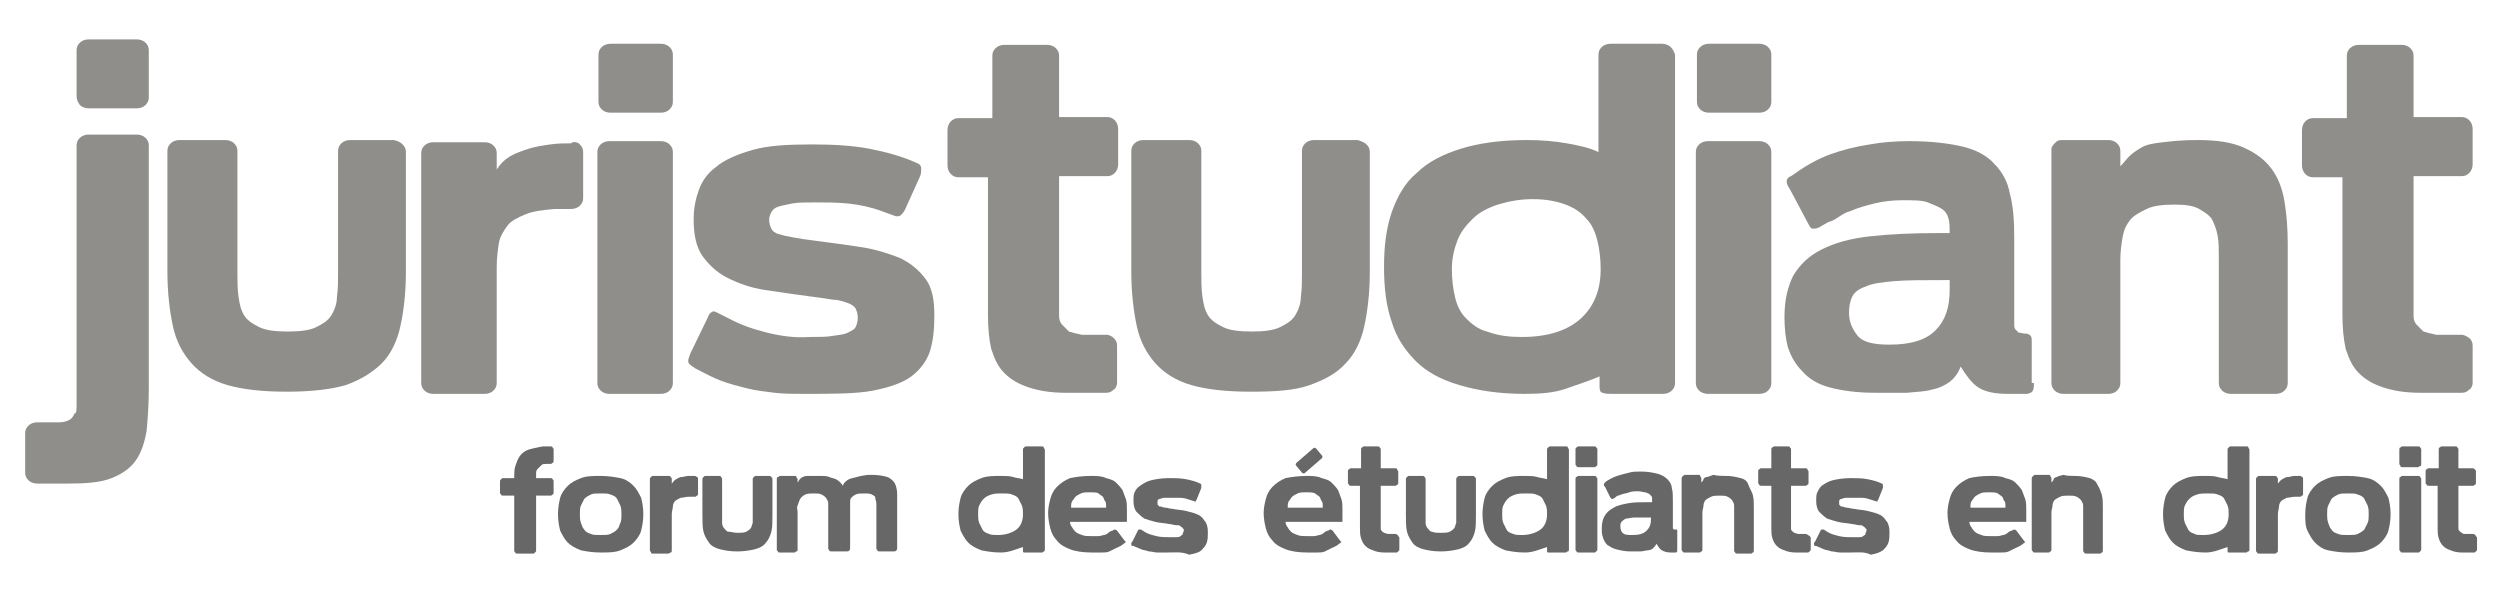 <?xml version="1.0" encoding="utf-8"?>
<!-- Generator: Adobe Illustrator 22.0.0, SVG Export Plug-In . SVG Version: 6.00 Build 0)  -->
<svg version="1.1" id="Calque_1" xmlns="http://www.w3.org/2000/svg" xmlns:xlink="http://www.w3.org/1999/xlink" x="0px" y="0px"
	 viewBox="0 0 228.5 54.8" style="enable-background:new 0 0 228.5 54.8;" xml:space="preserve">
<style type="text/css">
	.st0{enable-background:new    ;}
	.st1{fill:#8F8E8B;}
	.st2{fill:#676767;}
</style>
<g id="Calque_1_1_">
	<g class="st0">
		<path class="st1" d="M12.5,12.3c0.3,0,0.6,0.1,0.8,0.3c0.2,0.2,0.3,0.4,0.3,0.7v22.2c0,1.5-0.1,2.8-0.2,3.9c-0.2,1.1-0.5,2-1,2.7
			c-0.5,0.7-1.2,1.2-2.2,1.6c-1,0.4-2.3,0.5-4,0.5H3.4c-0.3,0-0.6-0.1-0.8-0.3c-0.2-0.2-0.3-0.4-0.3-0.7v-3.6c0-0.3,0.1-0.5,0.3-0.7
			c0.2-0.2,0.5-0.3,0.8-0.3h2c0.4,0,0.7-0.1,0.9-0.2c0.2-0.1,0.4-0.3,0.5-0.6C7,37.8,7,37.4,7,37s0-0.9,0-1.5V13.3
			c0-0.3,0.1-0.5,0.3-0.7c0.2-0.2,0.5-0.3,0.8-0.3H12.5z M12.5,3.6c0.3,0,0.6,0.1,0.8,0.3c0.2,0.2,0.3,0.4,0.3,0.7v4.3
			c0,0.3-0.1,0.5-0.3,0.7c-0.2,0.2-0.5,0.3-0.8,0.3H8.1c-0.3,0-0.6-0.1-0.8-0.3C7.1,9.3,7,9.1,7,8.8V4.6c0-0.3,0.1-0.5,0.3-0.7
			c0.2-0.2,0.5-0.3,0.8-0.3H12.5z"/>
		<path class="st1" d="M36.8,13.2c0.2,0.2,0.3,0.4,0.3,0.7v0.7v3.3v6.9c0,2-0.2,3.6-0.5,5s-0.9,2.6-1.7,3.4s-1.9,1.5-3.3,2
			c-1.4,0.4-3.2,0.6-5.4,0.6s-4-0.2-5.4-0.6s-2.5-1.1-3.3-2s-1.4-2-1.7-3.4c-0.3-1.4-0.5-3.1-0.5-5v-7v-2.4v-1.6
			c0-0.3,0.1-0.5,0.3-0.7c0.2-0.2,0.5-0.3,0.8-0.3h0.6h3.1h0.5c0.3,0,0.6,0.1,0.8,0.3c0.2,0.2,0.3,0.4,0.3,0.7v4c0,0,0,0,0,0.1v7
			c0,0.8,0,1.5,0.1,2.2c0.1,0.7,0.2,1.2,0.5,1.7c0.3,0.5,0.8,0.8,1.4,1.1s1.5,0.4,2.6,0.4c1.1,0,2-0.1,2.6-0.4
			c0.6-0.3,1.1-0.6,1.4-1.1c0.3-0.5,0.5-1.1,0.5-1.7c0.1-0.7,0.1-1.4,0.1-2.2v-7.1v-4c0-0.3,0.1-0.5,0.3-0.7
			c0.2-0.2,0.5-0.3,0.8-0.3h0.6h1.9h1.5C36.4,12.9,36.6,13,36.8,13.2z"/>
		<path class="st1" d="M52.9,13.1c0.2,0.2,0.4,0.4,0.4,0.8v0.2v3.8v0.2c0,0.3-0.1,0.5-0.3,0.7c-0.2,0.2-0.5,0.3-0.8,0.3h-1.5
			c-1.1,0.1-2,0.2-2.7,0.5c-0.7,0.3-1.3,0.6-1.6,1s-0.7,1-0.8,1.6c-0.1,0.6-0.2,1.4-0.2,2.2v6.4v4.2c0,0.3-0.1,0.5-0.3,0.7
			c-0.2,0.2-0.5,0.3-0.8,0.3h-4.7c-0.3,0-0.6-0.1-0.8-0.3c-0.2-0.2-0.3-0.4-0.3-0.7v-4.2v-0.1V16.8v0v-2.8c0-0.3,0.1-0.5,0.3-0.7
			c0.2-0.2,0.5-0.3,0.8-0.3h4.7c0.3,0,0.6,0.1,0.8,0.3c0.2,0.2,0.3,0.4,0.3,0.7v1.5c0.3-0.5,0.7-0.9,1.2-1.2
			c0.5-0.3,1.1-0.5,1.7-0.7c0.6-0.2,1.3-0.3,2-0.4c0.7-0.1,1.3-0.1,1.9-0.1h0l0,0C52.4,12.9,52.7,13,52.9,13.1z"/>
		<path class="st1" d="M61.5,9.3c0,0.3-0.1,0.5-0.3,0.7c-0.2,0.2-0.5,0.3-0.8,0.3h-4.6c-0.3,0-0.6-0.1-0.8-0.3
			c-0.2-0.2-0.3-0.4-0.3-0.7V5c0-0.3,0.1-0.5,0.3-0.7c0.2-0.2,0.5-0.3,0.8-0.3h4.6c0.3,0,0.6,0.1,0.8,0.3c0.2,0.2,0.3,0.4,0.3,0.7
			V9.3z M61.5,35c0,0.3-0.1,0.5-0.3,0.7c-0.2,0.2-0.5,0.3-0.8,0.3h-4.7c-0.3,0-0.6-0.1-0.8-0.3c-0.2-0.2-0.3-0.4-0.3-0.7V13.9
			c0-0.3,0.1-0.5,0.3-0.7c0.2-0.2,0.5-0.3,0.8-0.3h4.7c0.3,0,0.6,0.1,0.8,0.3c0.2,0.2,0.3,0.4,0.3,0.7V35z"/>
		<path class="st1" d="M73.6,36c-1,0-2,0-2.8-0.1s-1.7-0.2-2.5-0.4c-0.8-0.2-1.6-0.4-2.4-0.7c-0.8-0.3-1.5-0.7-2.3-1.1l-0.3-0.2
			c-0.3-0.2-0.4-0.3-0.4-0.5c0-0.2,0.1-0.4,0.2-0.7l1.6-3.3c0.1-0.3,0.2-0.4,0.4-0.5c0.1-0.1,0.3,0,0.5,0.1l1,0.5
			c1.1,0.6,2.3,1,3.5,1.3c1.2,0.3,2.5,0.5,3.9,0.4c0.9,0,1.6,0,2.1-0.1c0.6-0.1,1-0.1,1.4-0.3s0.6-0.3,0.7-0.5
			c0.1-0.2,0.2-0.5,0.2-0.9c0-0.3-0.1-0.6-0.2-0.8c-0.1-0.2-0.4-0.4-0.7-0.5c-0.3-0.1-0.8-0.3-1.3-0.3c-0.6-0.1-1.3-0.2-2.1-0.3
			c-1.5-0.2-2.9-0.4-4.2-0.6s-2.4-0.6-3.4-1.1s-1.7-1.2-2.3-2c-0.6-0.9-0.8-2-0.8-3.4c0-1,0.2-1.9,0.5-2.7s0.8-1.5,1.5-2
			c0.8-0.7,2-1.2,3.4-1.6c1.4-0.4,3.2-0.5,5.4-0.5c2,0,3.7,0.1,5.3,0.4c1.5,0.3,3,0.7,4.3,1.3c0.3,0.1,0.4,0.3,0.4,0.5
			c0,0.2,0,0.5-0.1,0.7l-1.4,3.1c-0.1,0.2-0.3,0.4-0.4,0.5c-0.2,0.1-0.4,0.1-0.6,0l-1.1-0.4c-1.1-0.4-2.1-0.6-3.1-0.7
			c-1-0.1-2-0.1-3-0.1c-0.9,0-1.6,0-2.1,0.1c-0.5,0.1-1,0.2-1.3,0.3c-0.3,0.1-0.5,0.3-0.6,0.5c-0.1,0.2-0.2,0.4-0.2,0.7
			c0,0.3,0.1,0.6,0.2,0.8c0.1,0.2,0.3,0.4,0.7,0.5c0.3,0.1,0.7,0.2,1.3,0.3c0.5,0.1,1.2,0.2,2,0.3c1.6,0.2,3,0.4,4.3,0.6
			c1.3,0.2,2.5,0.6,3.5,1c1,0.5,1.7,1.1,2.3,1.9s0.8,1.9,0.8,3.3c0,1.3-0.1,2.3-0.4,3.3c-0.3,0.9-0.9,1.7-1.7,2.3
			c-0.8,0.6-2,1-3.5,1.3S76,36,73.6,36z"/>
		<path class="st1" d="M101.8,30.9c0.2,0.2,0.3,0.4,0.3,0.7V35c0,0.2-0.1,0.5-0.3,0.6c-0.2,0.2-0.4,0.3-0.7,0.3c0,0-0.1,0-0.1,0
			h-2.8h-0.6h-0.1h-0.1c-1.4,0-2.5-0.2-3.4-0.5s-1.6-0.7-2.2-1.3c-0.6-0.6-0.9-1.3-1.2-2.2c-0.2-0.9-0.3-1.9-0.3-3.1V16.2h-2.7
			c-0.3,0-0.5-0.1-0.7-0.3c-0.2-0.2-0.3-0.5-0.3-0.8v-0.2v-3c0-0.3,0.1-0.6,0.3-0.8c0.2-0.2,0.4-0.3,0.7-0.3h3.1V5.1
			c0-0.3,0.1-0.5,0.3-0.7c0.2-0.2,0.5-0.3,0.8-0.3h3.9c0.3,0,0.6,0.1,0.8,0.3c0.2,0.2,0.3,0.4,0.3,0.7v5.6h4.4
			c0.3,0,0.5,0.1,0.7,0.3c0.2,0.2,0.3,0.5,0.3,0.8V15c0,0.3-0.1,0.6-0.3,0.8c-0.2,0.2-0.4,0.3-0.7,0.3h-4.4v11.7c0,0.4,0,0.7,0,1.1
			c0,0.3,0.1,0.6,0.3,0.8c0.2,0.2,0.4,0.4,0.6,0.6c0.3,0.1,0.7,0.2,1.2,0.3h2.3C101.3,30.6,101.6,30.7,101.8,30.9z"/>
		<path class="st1" d="M124.9,13.2c0.2,0.2,0.3,0.4,0.3,0.7v0.7v3.3v6.9c0,2-0.2,3.6-0.5,5c-0.3,1.4-0.9,2.6-1.7,3.4
			c-0.8,0.9-1.9,1.5-3.3,2s-3.2,0.6-5.4,0.6s-4-0.2-5.4-0.6s-2.5-1.1-3.3-2s-1.4-2-1.7-3.4c-0.3-1.4-0.5-3.1-0.5-5v-7v-2.4v-1.6
			c0-0.3,0.1-0.5,0.3-0.7c0.2-0.2,0.5-0.3,0.8-0.3h0.6h3.1h0.5c0.3,0,0.6,0.1,0.8,0.3c0.2,0.2,0.3,0.4,0.3,0.7v4c0,0,0,0,0,0.1v7
			c0,0.8,0,1.5,0.1,2.2c0.1,0.7,0.2,1.2,0.5,1.7c0.3,0.5,0.8,0.8,1.4,1.1s1.5,0.4,2.6,0.4c1.1,0,2-0.1,2.6-0.4
			c0.6-0.3,1.1-0.6,1.4-1.1c0.3-0.5,0.5-1.1,0.5-1.7c0.1-0.7,0.1-1.4,0.1-2.2v-7.1v-4c0-0.3,0.1-0.5,0.3-0.7
			c0.2-0.2,0.5-0.3,0.8-0.3h0.6h1.9h1.5C124.4,12.9,124.7,13,124.9,13.2z"/>
		<path class="st1" d="M153.1,35c0,0.3-0.1,0.5-0.3,0.7c-0.2,0.2-0.5,0.3-0.8,0.3h-4.7c-0.3,0-0.6,0-0.8-0.1c-0.2,0-0.3-0.2-0.3-0.5
			v-1c-0.9,0.4-1.9,0.7-3,1.1c-1.1,0.4-2.4,0.5-3.8,0.5c-2.4,0-4.3-0.3-6-0.8s-3-1.2-4-2.2c-1-1-1.8-2.2-2.2-3.6
			c-0.5-1.4-0.7-3.1-0.7-5s0.2-3.5,0.7-5c0.5-1.4,1.2-2.7,2.3-3.6c1-1,2.4-1.7,4-2.2c1.6-0.5,3.6-0.8,6-0.8c1.4,0,2.6,0.1,3.7,0.3
			c1.1,0.2,2.1,0.4,2.9,0.8V5h0c0-0.3,0.1-0.5,0.3-0.7c0.2-0.2,0.5-0.3,0.8-0.3h4.7c0.3,0,0.6,0.1,0.8,0.3c0.2,0.2,0.3,0.4,0.4,0.7
			v0v0v2.8v0v25.4V35z M139.1,30.8c2.4,0,4.2-0.6,5.4-1.7c1.2-1.1,1.8-2.6,1.8-4.5c0-0.9-0.1-1.8-0.3-2.6c-0.2-0.8-0.5-1.5-1-2
			c-0.5-0.6-1.1-1-1.9-1.3c-0.8-0.3-1.8-0.5-3-0.5c-1.2,0-2.2,0.2-3.2,0.5c-0.9,0.3-1.7,0.7-2.3,1.3c-0.6,0.6-1.1,1.2-1.4,2
			c-0.3,0.8-0.5,1.6-0.5,2.6c0,0.9,0.1,1.8,0.3,2.6c0.2,0.8,0.5,1.4,1,1.9s1.1,1,1.9,1.2C137,30.7,138,30.8,139.1,30.8z"/>
		<path class="st1" d="M161.9,9.3c0,0.3-0.1,0.5-0.3,0.7c-0.2,0.2-0.5,0.3-0.8,0.3h-4.6c-0.3,0-0.6-0.1-0.8-0.3
			c-0.2-0.2-0.3-0.4-0.3-0.7V5c0-0.3,0.1-0.5,0.3-0.7c0.2-0.2,0.5-0.3,0.8-0.3h4.6c0.3,0,0.6,0.1,0.8,0.3c0.2,0.2,0.3,0.4,0.3,0.7
			V9.3z M161.9,35c0,0.3-0.1,0.5-0.3,0.7c-0.2,0.2-0.5,0.3-0.8,0.3h-4.7c-0.3,0-0.6-0.1-0.8-0.3c-0.2-0.2-0.3-0.4-0.3-0.7V13.9
			c0-0.3,0.1-0.5,0.3-0.7c0.2-0.2,0.5-0.3,0.8-0.3h4.7c0.3,0,0.6,0.1,0.8,0.3c0.2,0.2,0.3,0.4,0.3,0.7V35z"/>
		<path class="st1" d="M185.9,35c0,0.3,0,0.5-0.1,0.7c-0.1,0.2-0.2,0.2-0.5,0.3v0h-1.8c-1.2,0-2.1-0.2-2.7-0.6
			c-0.6-0.4-1.1-1.1-1.6-1.9c-0.2,0.6-0.6,1.1-1,1.4c-0.4,0.3-1,0.6-1.6,0.7c-0.6,0.2-1.4,0.2-2.3,0.3c-0.9,0-1.8,0-2.9,0
			c-1.7,0-3.1-0.2-4.2-0.5s-1.9-0.8-2.5-1.5c-0.6-0.6-1-1.3-1.3-2.2c-0.2-0.8-0.3-1.7-0.3-2.7c0-1.6,0.3-2.8,0.8-3.8
			c0.6-1,1.4-1.8,2.6-2.4c1.2-0.6,2.6-1,4.4-1.2c1.8-0.2,3.9-0.3,6.4-0.3h0.9c0-0.5,0-0.9-0.1-1.3s-0.3-0.7-0.6-0.9
			c-0.3-0.2-0.8-0.4-1.3-0.6s-1.3-0.2-2.3-0.2c-0.9,0-1.8,0.1-2.6,0.3c-0.8,0.2-1.5,0.4-2.2,0.7c-0.4,0.1-0.7,0.3-1,0.5
			c-0.3,0.2-0.6,0.4-1,0.5l-0.7,0.4c0,0-0.1,0.1-0.2,0.1c0,0,0,0,0,0c0,0,0,0,0,0l0,0c-0.2,0.1-0.3,0.1-0.5,0.1s-0.3-0.2-0.4-0.4
			l-1.7-3.2c-0.2-0.3-0.3-0.5-0.3-0.7s0.1-0.4,0.4-0.5l0.3-0.2c1.1-0.8,2.2-1.4,3.3-1.8s2.3-0.7,3.6-0.9c1.1-0.2,2.3-0.3,3.6-0.3
			c2,0,3.6,0.2,4.9,0.5c1.2,0.3,2.2,0.8,2.9,1.6c0.7,0.7,1.2,1.6,1.4,2.7c0.3,1.1,0.4,2.4,0.4,4v6.7c0,0.5,0,0.9,0,1.1
			c0,0.3,0,0.5,0.1,0.6s0.2,0.2,0.3,0.3c0.2,0,0.4,0.1,0.7,0.1v0c0.2,0,0.3,0.1,0.4,0.2c0.1,0.1,0.1,0.3,0.1,0.6V35z M178.3,25.6
			h-0.5c-2,0-3.5,0-4.7,0.1c-1.1,0.1-2,0.2-2.6,0.5c-0.6,0.2-1,0.5-1.2,0.9c-0.2,0.4-0.3,0.9-0.3,1.5c0,0.8,0.3,1.5,0.8,2.1
			s1.5,0.8,2.9,0.8c1.9,0,3.3-0.4,4.2-1.3s1.3-2.1,1.3-3.7V25.6z"/>
		<path class="st1" d="M200.9,12.8c1.7,0,3.1,0.2,4.2,0.7c1.1,0.5,1.9,1.1,2.5,1.9s1,1.8,1.2,3c0.2,1.2,0.3,2.5,0.3,3.9v8.6v3.9V35
			c0,0.3-0.1,0.5-0.3,0.7c-0.2,0.2-0.5,0.3-0.8,0.3h-4.1c-0.3,0-0.6-0.1-0.8-0.3c-0.2-0.2-0.3-0.4-0.3-0.7v-0.4V23.5
			c0-0.7,0-1.3-0.1-1.9c-0.1-0.6-0.3-1.1-0.5-1.5s-0.7-0.7-1.2-1s-1.3-0.4-2.2-0.4c-1.1,0-2,0.1-2.6,0.4s-1.2,0.6-1.5,1
			c-0.4,0.5-0.6,1-0.7,1.6c-0.1,0.6-0.2,1.3-0.2,2v7v0.1V35c0,0.3-0.1,0.5-0.3,0.7c-0.2,0.2-0.5,0.3-0.8,0.3h-4.1
			c-0.3,0-0.6-0.1-0.8-0.3c-0.2-0.2-0.3-0.4-0.3-0.7v-1.4v-2.9V18v-4.3v-0.1c0-0.2,0.2-0.4,0.4-0.6s0.4-0.2,0.7-0.2h4.1
			c0.3,0,0.6,0.1,0.8,0.3c0.2,0.2,0.3,0.4,0.3,0.7v1.4c0.3-0.3,0.5-0.6,0.8-0.9s0.6-0.5,1.1-0.8s1.1-0.4,2-0.5
			S199.4,12.8,200.9,12.8z"/>
		<path class="st1" d="M225.7,30.9c0.2,0.2,0.3,0.4,0.3,0.7V35c0,0.2-0.1,0.5-0.3,0.6c-0.2,0.2-0.4,0.3-0.7,0.3c0,0-0.1,0-0.1,0H222
			h-0.6h-0.1h-0.1c-1.4,0-2.5-0.2-3.4-0.5s-1.6-0.7-2.2-1.3c-0.6-0.6-0.9-1.3-1.2-2.2c-0.2-0.9-0.3-1.9-0.3-3.1V16.2h-2.7
			c-0.3,0-0.5-0.1-0.7-0.3c-0.2-0.2-0.3-0.5-0.3-0.8v-0.2v-3c0-0.3,0.1-0.6,0.3-0.8c0.2-0.2,0.4-0.3,0.7-0.3h3.1V5.1
			c0-0.3,0.1-0.5,0.3-0.7c0.2-0.2,0.5-0.3,0.8-0.3h3.9c0.3,0,0.6,0.1,0.8,0.3c0.2,0.2,0.3,0.4,0.3,0.7v5.6h4.4
			c0.3,0,0.5,0.1,0.7,0.3s0.3,0.5,0.3,0.8V15c0,0.3-0.1,0.6-0.3,0.8c-0.2,0.2-0.4,0.3-0.7,0.3h-4.4v11.7c0,0.4,0,0.7,0,1.1
			c0,0.3,0.1,0.6,0.3,0.8c0.2,0.2,0.4,0.4,0.6,0.6c0.3,0.1,0.7,0.2,1.2,0.3h2.3C225.2,30.6,225.4,30.7,225.7,30.9z"/>
	</g>
</g>
<g id="Calque_2_1_">
	<g class="st0">
		<path class="st2" d="M49.5,42.5c-0.1,0.1-0.2,0.2-0.3,0.3S49,43,49,43.2s0,0.3,0,0.4v0.1h1.3c0.1,0,0.2,0,0.2,0.1
			c0.1,0.1,0.1,0.1,0.1,0.2v1c0,0.1,0,0.2-0.1,0.2c-0.1,0.1-0.1,0.1-0.2,0.1h-0.1H49v3.7v0v1.3c0,0.1,0,0.1-0.1,0.2
			c-0.1,0.1-0.1,0.1-0.2,0.1h-1.4c-0.1,0-0.2,0-0.2-0.1c-0.1-0.1-0.1-0.1-0.1-0.2v0v-5h-1c-0.1,0-0.2,0-0.2-0.1
			c-0.1-0.1-0.1-0.1-0.1-0.2v-1c0-0.1,0-0.1,0.1-0.2c0.1-0.1,0.1-0.1,0.2-0.1h1v-0.1c0-0.3,0-0.7,0.1-1s0.2-0.6,0.4-0.9
			c0.2-0.3,0.5-0.5,0.8-0.6s0.8-0.2,1.3-0.3c0.1,0,0.2,0,0.3,0c0.1,0,0.1,0,0.2,0c0,0,0.1,0,0.1,0s0.1,0,0.1,0c0.1,0,0.2,0,0.2,0.1
			c0.1,0.1,0.1,0.1,0.1,0.2v1c0,0.1,0,0.2-0.1,0.2c-0.1,0.1-0.1,0.1-0.2,0.1H50C49.8,42.4,49.6,42.4,49.5,42.5z"/>
		<path class="st2" d="M51,47c0-0.6,0.1-1.1,0.2-1.5c0.1-0.4,0.4-0.8,0.7-1.1c0.3-0.3,0.7-0.5,1.2-0.7c0.5-0.2,1.1-0.2,1.8-0.2
			c0.7,0,1.3,0.1,1.8,0.2s0.9,0.4,1.2,0.7c0.3,0.3,0.5,0.7,0.7,1.1c0.1,0.4,0.2,0.9,0.2,1.5c0,0.6-0.1,1.1-0.2,1.5
			c-0.1,0.4-0.4,0.8-0.7,1.1c-0.3,0.3-0.7,0.5-1.2,0.7s-1.1,0.2-1.8,0.2c-0.7,0-1.3-0.1-1.8-0.2c-0.5-0.2-0.9-0.4-1.2-0.7
			c-0.3-0.3-0.5-0.7-0.7-1.1C51.1,48.1,51,47.6,51,47z M56.8,47c0-0.3,0-0.5-0.1-0.8c-0.1-0.2-0.2-0.4-0.3-0.6s-0.3-0.3-0.6-0.4
			c-0.2-0.1-0.5-0.1-0.9-0.1c-0.4,0-0.7,0-0.9,0.1c-0.2,0.1-0.4,0.2-0.6,0.4c-0.1,0.2-0.2,0.4-0.3,0.6c-0.1,0.2-0.1,0.5-0.1,0.8
			c0,0.3,0,0.5,0.1,0.8c0.1,0.2,0.1,0.4,0.3,0.6c0.1,0.2,0.3,0.3,0.6,0.4c0.2,0.1,0.5,0.1,0.9,0.1c0.4,0,0.7,0,0.9-0.1
			c0.2-0.1,0.4-0.2,0.6-0.4s0.2-0.4,0.3-0.6S56.8,47.3,56.8,47z"/>
		<path class="st2" d="M63.7,43.6c0.1,0,0.1,0.1,0.1,0.2v0.1V45v0.1c0,0.1,0,0.2-0.1,0.2c-0.1,0.1-0.1,0.1-0.2,0.1H63
			c-0.3,0-0.6,0.1-0.8,0.1c-0.2,0.1-0.4,0.2-0.5,0.3c-0.1,0.1-0.2,0.3-0.2,0.5s-0.1,0.4-0.1,0.7v2v1.3c0,0.1,0,0.2-0.1,0.2
			s-0.1,0.1-0.2,0.1h-1.4c-0.1,0-0.2,0-0.2-0.1s-0.1-0.1-0.1-0.2V49v0v-4.3v0v-0.9c0-0.1,0-0.1,0.1-0.2c0.1-0.1,0.1-0.1,0.2-0.1h1.4
			c0.1,0,0.2,0,0.2,0.1c0.1,0.1,0.1,0.1,0.1,0.2v0.4c0.1-0.1,0.2-0.3,0.4-0.4c0.2-0.1,0.3-0.2,0.5-0.2s0.4-0.1,0.6-0.1
			c0.2,0,0.4,0,0.6,0h0l0,0C63.5,43.5,63.6,43.5,63.7,43.6z"/>
		<path class="st2" d="M70.5,43.6c0.1,0.1,0.1,0.1,0.1,0.2V44v1v2.1c0,0.6,0,1.1-0.1,1.5c-0.1,0.4-0.3,0.8-0.5,1
			c-0.2,0.3-0.6,0.5-1,0.6c-0.4,0.1-1,0.2-1.6,0.2c-0.7,0-1.2-0.1-1.6-0.2c-0.4-0.1-0.8-0.3-1-0.6c-0.2-0.3-0.4-0.6-0.5-1
			c-0.1-0.4-0.1-0.9-0.1-1.5V45v-0.7v-0.5c0-0.1,0-0.1,0.1-0.2c0.1-0.1,0.1-0.1,0.2-0.1h0.2h0.9h0.1c0.1,0,0.2,0,0.2,0.1
			c0.1,0.1,0.1,0.1,0.1,0.2V45c0,0,0,0,0,0v2.1c0,0.2,0,0.5,0,0.7s0.1,0.4,0.2,0.5c0.1,0.1,0.2,0.3,0.4,0.3s0.5,0.1,0.8,0.1
			s0.6,0,0.8-0.1c0.2-0.1,0.3-0.2,0.4-0.3c0.1-0.1,0.1-0.3,0.2-0.5c0-0.2,0-0.4,0-0.7V45v-1.2c0-0.1,0-0.1,0.1-0.2
			c0.1-0.1,0.1-0.1,0.2-0.1h0.2h0.6h0.5C70.4,43.5,70.4,43.5,70.5,43.6z"/>
		<path class="st2" d="M79.6,43.4c0.7,0,1.2,0.1,1.5,0.2s0.6,0.4,0.7,0.6s0.2,0.6,0.2,0.9s0,0.7,0,1.1v2.8v1.1
			c0,0.2-0.1,0.3-0.3,0.3h-1.3c-0.1,0-0.2,0-0.2-0.1c-0.1-0.1-0.1-0.1-0.1-0.2v-1.1v-2.4c0-0.2,0-0.4,0-0.6c0-0.2-0.1-0.3-0.1-0.5
			s-0.2-0.2-0.3-0.3c-0.2-0.1-0.4-0.1-0.7-0.1c-0.3,0-0.6,0-0.8,0.1c-0.2,0.1-0.3,0.2-0.4,0.3c-0.1,0.1-0.1,0.3-0.1,0.5
			c0,0.2,0,0.4,0,0.6v2.7l0,0.8c0,0.2-0.1,0.3-0.3,0.3H76c-0.1,0-0.2,0-0.2-0.1c-0.1-0.1-0.1-0.1-0.1-0.2v-0.7v-2.8
			c0-0.2,0-0.4,0-0.6c0-0.2-0.1-0.3-0.2-0.5c-0.1-0.1-0.2-0.2-0.4-0.3c-0.2-0.1-0.4-0.1-0.7-0.1c-0.3,0-0.6,0-0.8,0.1
			s-0.3,0.2-0.4,0.3C73,45.8,73,46,72.9,46.2s0,0.4,0,0.6v3v0.4c0,0.1,0,0.2-0.1,0.2s-0.1,0.1-0.2,0.1h-1.3c-0.1,0-0.2,0-0.2-0.1
			C71,50.3,71,50.3,71,50.2v-0.4v-5.9v-0.1c0-0.1,0-0.2,0.1-0.2s0.1-0.1,0.2-0.1h1.3c0.1,0,0.2,0,0.2,0.1s0.1,0.1,0.1,0.2v0.3
			c0.1-0.1,0.1-0.2,0.2-0.3c0.1-0.1,0.2-0.2,0.3-0.2c0.1-0.1,0.3-0.1,0.6-0.1c0.3,0,0.6,0,1,0c0.3,0,0.6,0,0.8,0.1s0.4,0.1,0.6,0.2
			s0.3,0.2,0.4,0.3s0.2,0.2,0.2,0.3c0.1-0.1,0.1-0.2,0.2-0.3s0.2-0.2,0.4-0.3c0.2-0.1,0.4-0.1,0.7-0.2
			C78.7,43.5,79.1,43.4,79.6,43.4z"/>
		<path class="st2" d="M95.5,50.2c0,0.1,0,0.2-0.1,0.2c-0.1,0.1-0.1,0.1-0.2,0.1h-1.4c-0.1,0-0.2,0-0.2,0c-0.1,0-0.1-0.1-0.1-0.1V50
			c-0.3,0.1-0.6,0.2-0.9,0.3c-0.3,0.1-0.7,0.2-1.1,0.2c-0.7,0-1.3-0.1-1.8-0.2c-0.5-0.2-0.9-0.4-1.2-0.7c-0.3-0.3-0.5-0.7-0.7-1.1
			c-0.1-0.4-0.2-0.9-0.2-1.5c0-0.6,0.1-1.1,0.2-1.5c0.1-0.4,0.4-0.8,0.7-1.1c0.3-0.3,0.7-0.5,1.2-0.7c0.5-0.2,1.1-0.2,1.8-0.2
			c0.4,0,0.8,0,1.1,0.1c0.3,0.1,0.6,0.1,0.9,0.2v-2.7h0c0-0.1,0-0.1,0.1-0.2c0.1-0.1,0.1-0.1,0.2-0.1h1.4c0.1,0,0.2,0,0.2,0.1
			s0.1,0.1,0.1,0.2v0v0V42v0v7.7V50.2z M91.2,48.9c0.7,0,1.3-0.2,1.7-0.5c0.4-0.3,0.6-0.8,0.6-1.4c0-0.3,0-0.5-0.1-0.8
			c-0.1-0.2-0.2-0.4-0.3-0.6c-0.1-0.2-0.3-0.3-0.6-0.4c-0.2-0.1-0.5-0.1-0.9-0.1s-0.7,0-1,0.1c-0.3,0.1-0.5,0.2-0.7,0.4
			s-0.3,0.4-0.4,0.6c-0.1,0.2-0.1,0.5-0.1,0.8c0,0.3,0,0.5,0.1,0.8c0.1,0.2,0.2,0.4,0.3,0.6c0.1,0.2,0.3,0.3,0.6,0.4
			C90.6,48.9,90.9,48.9,91.2,48.9z"/>
		<path class="st2" d="M99.7,43.5c0.5,0,1,0,1.4,0.2c0.4,0.1,0.7,0.2,0.9,0.4c0.2,0.2,0.4,0.4,0.6,0.7c0.1,0.3,0.2,0.5,0.3,0.8
			c0.1,0.3,0.1,0.6,0.1,1c0,0.3,0,0.7,0,1.1h-5.2c0,0.2,0.1,0.4,0.2,0.5c0.1,0.2,0.2,0.3,0.3,0.4c0.1,0.1,0.3,0.2,0.6,0.3
			c0.2,0.1,0.5,0.1,0.8,0.1c0.3,0,0.5,0,0.7,0s0.4-0.1,0.5-0.1c0.1,0,0.3-0.1,0.4-0.2s0.3-0.2,0.4-0.2c0.1-0.1,0.2-0.1,0.2-0.1
			s0.1,0,0.2,0.1l0.6,0.8c0.1,0.1,0.1,0.2,0.2,0.2c0,0,0,0.1-0.2,0.2c0,0,0,0,0,0c-0.2,0.2-0.5,0.3-0.7,0.4
			c-0.2,0.1-0.4,0.2-0.6,0.3c-0.2,0.1-0.5,0.1-0.7,0.1c-0.3,0-0.6,0-0.9,0c-0.8,0-1.5-0.1-2-0.3c-0.5-0.2-0.9-0.4-1.2-0.8
			c-0.3-0.3-0.5-0.7-0.6-1.1c-0.1-0.4-0.2-0.9-0.2-1.4c0-0.5,0.1-0.9,0.2-1.3c0.1-0.4,0.3-0.8,0.6-1.1c0.3-0.3,0.7-0.6,1.2-0.8
			C98.3,43.6,98.9,43.5,99.7,43.5z M101.1,46.3c0-0.2,0-0.4-0.1-0.5s-0.1-0.3-0.2-0.4c-0.1-0.1-0.3-0.2-0.4-0.3S100,45,99.6,45
			s-0.6,0-0.8,0.1c-0.2,0.1-0.4,0.2-0.5,0.3c-0.1,0.1-0.2,0.3-0.3,0.4c-0.1,0.2-0.1,0.3-0.1,0.6H101.1z"/>
		<path class="st2" d="M106.7,50.5c-0.3,0-0.6,0-0.9,0c-0.3,0-0.5-0.1-0.8-0.1c-0.2-0.1-0.5-0.1-0.7-0.2c-0.2-0.1-0.5-0.2-0.7-0.3
			l-0.1,0c-0.1,0-0.1-0.1-0.1-0.2s0-0.1,0.1-0.2l0.5-1c0-0.1,0.1-0.1,0.1-0.1c0,0,0.1,0,0.2,0l0.3,0.2c0.3,0.2,0.7,0.3,1.1,0.4
			c0.4,0.1,0.8,0.1,1.2,0.1c0.3,0,0.5,0,0.6,0s0.3,0,0.4-0.1s0.2-0.1,0.2-0.2c0-0.1,0.1-0.2,0.1-0.3c0-0.1,0-0.2-0.1-0.2
			c0-0.1-0.1-0.1-0.2-0.2s-0.2-0.1-0.4-0.1c-0.2,0-0.4-0.1-0.6-0.1c-0.5-0.1-0.9-0.1-1.3-0.2c-0.4-0.1-0.7-0.2-1-0.3
			c-0.3-0.2-0.5-0.4-0.7-0.6s-0.3-0.6-0.3-1c0-0.3,0-0.6,0.1-0.8s0.2-0.4,0.5-0.6c0.3-0.2,0.6-0.4,1-0.5c0.4-0.1,1-0.2,1.6-0.2
			c0.6,0,1.1,0,1.6,0.1c0.5,0.1,0.9,0.2,1.3,0.4c0.1,0,0.1,0.1,0.1,0.2s0,0.1,0,0.2l-0.4,1c0,0.1-0.1,0.1-0.1,0.2s-0.1,0-0.2,0
			l-0.3-0.1c-0.3-0.1-0.6-0.2-0.9-0.2c-0.3,0-0.6,0-0.9,0c-0.3,0-0.5,0-0.6,0c-0.2,0-0.3,0.1-0.4,0.1c-0.1,0-0.2,0.1-0.2,0.2
			c0,0.1,0,0.1,0,0.2c0,0.1,0,0.2,0.1,0.2c0,0.1,0.1,0.1,0.2,0.1s0.2,0.1,0.4,0.1c0.2,0,0.4,0.1,0.6,0.1c0.5,0.1,0.9,0.1,1.3,0.2
			c0.4,0.1,0.8,0.2,1,0.3c0.3,0.1,0.5,0.3,0.7,0.6c0.2,0.2,0.3,0.6,0.3,1c0,0.4,0,0.7-0.1,1c-0.1,0.3-0.3,0.5-0.5,0.7
			s-0.6,0.3-1.1,0.4C108,50.4,107.4,50.5,106.7,50.5z"/>
		<path class="st2" d="M119.4,43.5c0.5,0,1,0,1.4,0.2c0.4,0.1,0.7,0.2,0.9,0.4c0.2,0.2,0.4,0.4,0.6,0.7c0.1,0.3,0.2,0.5,0.3,0.8
			c0.1,0.3,0.1,0.6,0.1,1c0,0.3,0,0.7,0,1.1h-5.2c0,0.2,0.1,0.4,0.2,0.5c0.1,0.2,0.2,0.3,0.3,0.4c0.1,0.1,0.3,0.2,0.6,0.3
			c0.2,0.1,0.5,0.1,0.8,0.1c0.3,0,0.5,0,0.7,0s0.4-0.1,0.5-0.1s0.3-0.1,0.4-0.2s0.3-0.2,0.4-0.2c0.1-0.1,0.2-0.1,0.2-0.1
			s0.1,0,0.2,0.1l0.6,0.8c0.1,0.1,0.1,0.2,0.2,0.2c0,0,0,0.1-0.2,0.2c0,0,0,0,0,0c-0.2,0.2-0.5,0.3-0.7,0.4s-0.4,0.2-0.6,0.3
			c-0.2,0.1-0.5,0.1-0.7,0.1c-0.3,0-0.6,0-0.9,0c-0.8,0-1.5-0.1-2-0.3c-0.5-0.2-0.9-0.4-1.2-0.8c-0.3-0.3-0.5-0.7-0.6-1.1
			c-0.1-0.4-0.2-0.9-0.2-1.4c0-0.5,0.1-0.9,0.2-1.3c0.1-0.4,0.3-0.8,0.6-1.1c0.3-0.3,0.7-0.6,1.2-0.8
			C118,43.6,118.7,43.5,119.4,43.5z M120.9,46.3c0-0.2,0-0.4-0.1-0.5s-0.1-0.3-0.2-0.4c-0.1-0.1-0.3-0.2-0.4-0.3
			c-0.2-0.1-0.4-0.1-0.8-0.1s-0.6,0-0.8,0.1s-0.4,0.2-0.5,0.3c-0.1,0.1-0.2,0.3-0.3,0.4c-0.1,0.2-0.1,0.3-0.1,0.6H120.9z"/>
		<path class="st2" d="M127.8,49c0.1,0.1,0.1,0.1,0.1,0.2v1c0,0.1,0,0.1-0.1,0.2c-0.1,0.1-0.1,0.1-0.2,0.1c0,0,0,0,0,0h-0.9h-0.2h0
			h0c-0.4,0-0.8-0.1-1-0.2c-0.3-0.1-0.5-0.2-0.7-0.4c-0.2-0.2-0.3-0.4-0.4-0.7c-0.1-0.3-0.1-0.6-0.1-1v-3.8h-0.8
			c-0.1,0-0.2,0-0.2-0.1c-0.1-0.1-0.1-0.1-0.1-0.2v-0.1v-0.9c0-0.1,0-0.2,0.1-0.2c0.1-0.1,0.1-0.1,0.2-0.1h0.9v-1.7
			c0-0.1,0-0.2,0.1-0.2c0.1-0.1,0.1-0.1,0.2-0.1h1.2c0.1,0,0.2,0,0.2,0.1c0.1,0.1,0.1,0.1,0.1,0.2v1.7h1.3c0.1,0,0.2,0,0.2,0.1
			s0.1,0.1,0.1,0.2v1c0,0.1,0,0.2-0.1,0.2c-0.1,0.1-0.1,0.1-0.2,0.1h-1.3V48c0,0.1,0,0.2,0,0.3c0,0.1,0,0.2,0.1,0.2
			c0,0.1,0.1,0.1,0.2,0.2c0.1,0,0.2,0.1,0.4,0.1h0.7C127.7,48.9,127.8,48.9,127.8,49z"/>
		<path class="st2" d="M134.8,43.6c0.1,0.1,0.1,0.1,0.1,0.2V44v1v2.1c0,0.6,0,1.1-0.1,1.5c-0.1,0.4-0.3,0.8-0.5,1
			c-0.2,0.3-0.6,0.5-1,0.6c-0.4,0.1-1,0.2-1.6,0.2c-0.7,0-1.2-0.1-1.6-0.2c-0.4-0.1-0.8-0.3-1-0.6c-0.2-0.3-0.4-0.6-0.5-1
			c-0.1-0.4-0.1-0.9-0.1-1.5V45v-0.7v-0.5c0-0.1,0-0.1,0.1-0.2c0.1-0.1,0.1-0.1,0.2-0.1h0.2h0.9h0.1c0.1,0,0.2,0,0.2,0.1
			c0.1,0.1,0.1,0.1,0.1,0.2V45c0,0,0,0,0,0v2.1c0,0.2,0,0.5,0,0.7c0,0.2,0.1,0.4,0.2,0.5c0.1,0.1,0.2,0.3,0.4,0.3
			c0.2,0.1,0.5,0.1,0.8,0.1s0.6,0,0.8-0.1c0.2-0.1,0.3-0.2,0.4-0.3c0.1-0.1,0.1-0.3,0.2-0.5c0-0.2,0-0.4,0-0.7V45v-1.2
			c0-0.1,0-0.1,0.1-0.2c0.1-0.1,0.1-0.1,0.2-0.1h0.2h0.6h0.5C134.7,43.5,134.7,43.5,134.8,43.6z"/>
		<path class="st2" d="M143.4,50.2c0,0.1,0,0.2-0.1,0.2s-0.1,0.1-0.2,0.1h-1.4c-0.1,0-0.2,0-0.2,0c-0.1,0-0.1-0.1-0.1-0.1V50
			c-0.3,0.1-0.6,0.2-0.9,0.3c-0.3,0.1-0.7,0.2-1.1,0.2c-0.7,0-1.3-0.1-1.8-0.2c-0.5-0.2-0.9-0.4-1.2-0.7c-0.3-0.3-0.5-0.7-0.7-1.1
			c-0.1-0.4-0.2-0.9-0.2-1.5c0-0.6,0.1-1.1,0.2-1.5c0.1-0.4,0.4-0.8,0.7-1.1c0.3-0.3,0.7-0.5,1.2-0.7c0.5-0.2,1.1-0.2,1.8-0.2
			c0.4,0,0.8,0,1.1,0.1c0.3,0.1,0.6,0.1,0.9,0.2v-2.7h0c0-0.1,0-0.1,0.1-0.2c0.1-0.1,0.1-0.1,0.2-0.1h1.4c0.1,0,0.2,0,0.2,0.1
			s0.1,0.1,0.1,0.2v0v0V42v0v7.7V50.2z M139.1,48.9c0.7,0,1.3-0.2,1.7-0.5c0.4-0.3,0.6-0.8,0.6-1.4c0-0.3,0-0.5-0.1-0.8
			c-0.1-0.2-0.2-0.4-0.3-0.6s-0.3-0.3-0.6-0.4c-0.2-0.1-0.5-0.1-0.9-0.1s-0.7,0-1,0.1c-0.3,0.1-0.5,0.2-0.7,0.4
			c-0.2,0.2-0.3,0.4-0.4,0.6c-0.1,0.2-0.1,0.5-0.1,0.8c0,0.3,0,0.5,0.1,0.8c0.1,0.2,0.2,0.4,0.3,0.6c0.1,0.2,0.3,0.3,0.6,0.4
			C138.5,48.9,138.8,48.9,139.1,48.9z"/>
		<path class="st2" d="M146,42.4c0,0.1,0,0.2-0.1,0.2c-0.1,0.1-0.1,0.1-0.2,0.1h-1.4c-0.1,0-0.2,0-0.2-0.1c-0.1-0.1-0.1-0.1-0.1-0.2
			v-1.3c0-0.1,0-0.2,0.1-0.2c0.1-0.1,0.1-0.1,0.2-0.1h1.4c0.1,0,0.2,0,0.2,0.1C146,41,146,41,146,41.1V42.4z M146,50.2
			c0,0.1,0,0.1-0.1,0.2c-0.1,0.1-0.1,0.1-0.2,0.1h-1.4c-0.1,0-0.2,0-0.2-0.1c-0.1-0.1-0.1-0.1-0.1-0.2v-6.4c0-0.1,0-0.2,0.1-0.2
			c0.1-0.1,0.1-0.1,0.2-0.1h1.4c0.1,0,0.2,0,0.2,0.1c0.1,0.1,0.1,0.1,0.1,0.2V50.2z"/>
		<path class="st2" d="M153.3,50.2c0,0.1,0,0.2,0,0.2c0,0-0.1,0.1-0.1,0.1v0h-0.5c-0.4,0-0.6-0.1-0.8-0.2c-0.2-0.1-0.3-0.3-0.5-0.6
			c-0.1,0.2-0.2,0.3-0.3,0.4c-0.1,0.1-0.3,0.2-0.5,0.2s-0.4,0.1-0.7,0.1s-0.6,0-0.9,0c-0.5,0-0.9-0.1-1.3-0.2s-0.6-0.3-0.8-0.4
			c-0.2-0.2-0.3-0.4-0.4-0.7c-0.1-0.3-0.1-0.5-0.1-0.8c0-0.5,0.1-0.9,0.3-1.2c0.2-0.3,0.4-0.5,0.8-0.7c0.3-0.2,0.8-0.3,1.3-0.4
			s1.2-0.1,1.9-0.1h0.3c0-0.1,0-0.3,0-0.4c0-0.1-0.1-0.2-0.2-0.3c-0.1-0.1-0.2-0.1-0.4-0.2c-0.2,0-0.4-0.1-0.7-0.1
			c-0.3,0-0.5,0-0.8,0.1c-0.2,0.1-0.5,0.1-0.7,0.2c-0.1,0-0.2,0.1-0.3,0.1s-0.2,0.1-0.3,0.2l-0.2,0.1c0,0,0,0,0,0c0,0,0,0,0,0
			c0,0,0,0,0,0l0,0c-0.1,0-0.1,0-0.1,0c0,0-0.1-0.1-0.1-0.1l-0.5-1c-0.1-0.1-0.1-0.1-0.1-0.2c0-0.1,0-0.1,0.1-0.2l0.1-0.1
			c0.3-0.2,0.7-0.4,1-0.5c0.3-0.1,0.7-0.2,1.1-0.3c0.3-0.1,0.7-0.1,1.1-0.1c0.6,0,1.1,0.1,1.5,0.2c0.4,0.1,0.7,0.3,0.9,0.5
			c0.2,0.2,0.4,0.5,0.4,0.8c0.1,0.3,0.1,0.7,0.1,1.2v2c0,0.1,0,0.3,0,0.3s0,0.1,0,0.2c0,0,0.1,0.1,0.1,0.1c0,0,0.1,0,0.2,0v0
			c0.1,0,0.1,0,0.1,0.1s0,0.1,0,0.2V50.2z M151,47.3h-0.2c-0.6,0-1.1,0-1.4,0c-0.3,0-0.6,0.1-0.8,0.1c-0.2,0.1-0.3,0.2-0.4,0.3
			c-0.1,0.1-0.1,0.3-0.1,0.4c0,0.3,0.1,0.5,0.2,0.6c0.2,0.2,0.5,0.2,0.9,0.2c0.6,0,1-0.1,1.3-0.4c0.3-0.3,0.4-0.6,0.4-1.1V47.3z"/>
		<path class="st2" d="M157.8,43.5c0.5,0,0.9,0.1,1.3,0.2s0.6,0.3,0.7,0.6s0.3,0.6,0.4,0.9c0.1,0.4,0.1,0.7,0.1,1.2v2.6v1.2v0.1
			c0,0.1,0,0.2-0.1,0.2c-0.1,0.1-0.1,0.1-0.2,0.1h-1.2c-0.1,0-0.2,0-0.2-0.1c-0.1-0.1-0.1-0.1-0.1-0.2v-0.1v-3.4c0-0.2,0-0.4,0-0.6
			s-0.1-0.3-0.2-0.5c-0.1-0.1-0.2-0.2-0.4-0.3c-0.2-0.1-0.4-0.1-0.7-0.1c-0.3,0-0.6,0-0.8,0.1c-0.2,0.1-0.4,0.2-0.5,0.3
			s-0.2,0.3-0.2,0.5c0,0.2-0.1,0.4-0.1,0.6v2.1v0v1.3c0,0.1,0,0.2-0.1,0.2c-0.1,0.1-0.1,0.1-0.2,0.1H154c-0.1,0-0.2,0-0.2-0.1
			c-0.1-0.1-0.1-0.1-0.1-0.2v-0.4v-0.9v-3.9v-1.3v0c0-0.1,0.1-0.1,0.1-0.2c0.1,0,0.1-0.1,0.2-0.1h1.2c0.1,0,0.2,0,0.2,0.1
			s0.1,0.1,0.1,0.2v0.4c0.1-0.1,0.2-0.2,0.2-0.3s0.2-0.2,0.3-0.2s0.3-0.1,0.6-0.2C157,43.5,157.4,43.5,157.8,43.5z"/>
		<path class="st2" d="M165.4,49c0.1,0.1,0.1,0.1,0.1,0.2v1c0,0.1,0,0.1-0.1,0.2c-0.1,0.1-0.1,0.1-0.2,0.1c0,0,0,0,0,0h-0.9h-0.2h0
			h0c-0.4,0-0.8-0.1-1-0.2c-0.3-0.1-0.5-0.2-0.7-0.4c-0.2-0.2-0.3-0.4-0.4-0.7c-0.1-0.3-0.1-0.6-0.1-1v-3.8H161
			c-0.1,0-0.2,0-0.2-0.1c-0.1-0.1-0.1-0.1-0.1-0.2v-0.1v-0.9c0-0.1,0-0.2,0.1-0.2c0.1-0.1,0.1-0.1,0.2-0.1h0.9v-1.7
			c0-0.1,0-0.2,0.1-0.2c0.1-0.1,0.1-0.1,0.2-0.1h1.2c0.1,0,0.2,0,0.2,0.1c0.1,0.1,0.1,0.1,0.1,0.2v1.7h1.3c0.1,0,0.2,0,0.2,0.1
			s0.1,0.1,0.1,0.2v1c0,0.1,0,0.2-0.1,0.2c-0.1,0.1-0.1,0.1-0.2,0.1h-1.3V48c0,0.1,0,0.2,0,0.3c0,0.1,0,0.2,0.1,0.2
			c0,0.1,0.1,0.1,0.2,0.2c0.1,0,0.2,0.1,0.4,0.1h0.7C165.2,48.9,165.3,48.9,165.4,49z"/>
		<path class="st2" d="M169.1,50.5c-0.3,0-0.6,0-0.9,0c-0.3,0-0.5-0.1-0.8-0.1c-0.2-0.1-0.5-0.1-0.7-0.2c-0.2-0.1-0.5-0.2-0.7-0.3
			l-0.1,0c-0.1,0-0.1-0.1-0.1-0.2s0-0.1,0.1-0.2l0.5-1c0-0.1,0.1-0.1,0.1-0.1c0,0,0.1,0,0.2,0l0.3,0.2c0.3,0.2,0.7,0.3,1.1,0.4
			c0.4,0.1,0.8,0.1,1.2,0.1c0.3,0,0.5,0,0.6,0s0.3,0,0.4-0.1s0.2-0.1,0.2-0.2c0-0.1,0.1-0.2,0.1-0.3c0-0.1,0-0.2-0.1-0.2
			c0-0.1-0.1-0.1-0.2-0.2s-0.2-0.1-0.4-0.1c-0.2,0-0.4-0.1-0.6-0.1c-0.5-0.1-0.9-0.1-1.3-0.2s-0.7-0.2-1-0.3
			c-0.3-0.2-0.5-0.4-0.7-0.6s-0.3-0.6-0.3-1c0-0.3,0-0.6,0.1-0.8c0.1-0.2,0.2-0.4,0.4-0.6c0.3-0.2,0.6-0.4,1-0.5
			c0.4-0.1,1-0.2,1.6-0.2c0.6,0,1.1,0,1.6,0.1c0.5,0.1,0.9,0.2,1.3,0.4c0.1,0,0.1,0.1,0.1,0.2s0,0.1,0,0.2l-0.4,1
			c0,0.1-0.1,0.1-0.1,0.2s-0.1,0-0.2,0l-0.3-0.1c-0.3-0.1-0.6-0.2-0.9-0.2c-0.3,0-0.6,0-0.9,0c-0.3,0-0.5,0-0.6,0
			c-0.2,0-0.3,0.1-0.4,0.1c-0.1,0-0.2,0.1-0.2,0.2c0,0.1,0,0.1,0,0.2c0,0.1,0,0.2,0.1,0.2c0,0.1,0.1,0.1,0.2,0.1
			c0.1,0,0.2,0.1,0.4,0.1c0.2,0,0.4,0.1,0.6,0.1c0.5,0.1,0.9,0.1,1.3,0.2c0.4,0.1,0.8,0.2,1,0.3c0.3,0.1,0.5,0.3,0.7,0.6
			c0.2,0.2,0.3,0.6,0.3,1c0,0.4,0,0.7-0.1,1c-0.1,0.3-0.3,0.5-0.5,0.7c-0.3,0.2-0.6,0.3-1.1,0.4C170.4,50.4,169.8,50.5,169.1,50.5z"
			/>
		<path class="st2" d="M181.9,43.5c0.5,0,1,0,1.4,0.2c0.4,0.1,0.7,0.2,0.9,0.4c0.2,0.2,0.4,0.4,0.6,0.7c0.1,0.3,0.2,0.5,0.3,0.8
			c0.1,0.3,0.1,0.6,0.1,1c0,0.3,0,0.7,0,1.1H180c0,0.2,0.1,0.4,0.2,0.5c0.1,0.2,0.2,0.3,0.3,0.4c0.1,0.1,0.3,0.2,0.6,0.3
			c0.2,0.1,0.5,0.1,0.8,0.1c0.3,0,0.5,0,0.7,0s0.4-0.1,0.5-0.1s0.3-0.1,0.4-0.2s0.3-0.2,0.4-0.2c0.1-0.1,0.2-0.1,0.2-0.1
			s0.1,0,0.2,0.1l0.6,0.8c0.1,0.1,0.1,0.2,0.2,0.2c0,0,0,0.1-0.2,0.2c0,0,0,0,0,0c-0.2,0.2-0.5,0.3-0.7,0.4s-0.4,0.2-0.6,0.3
			c-0.2,0.1-0.5,0.1-0.7,0.1c-0.3,0-0.6,0-0.9,0c-0.8,0-1.5-0.1-2-0.3c-0.5-0.2-0.9-0.4-1.2-0.8c-0.3-0.3-0.5-0.7-0.6-1.1
			c-0.1-0.4-0.2-0.9-0.2-1.4c0-0.5,0.1-0.9,0.2-1.3c0.1-0.4,0.3-0.8,0.6-1.1c0.3-0.3,0.7-0.6,1.2-0.8
			C180.4,43.6,181.1,43.5,181.9,43.5z M183.3,46.3c0-0.2,0-0.4-0.1-0.5s-0.1-0.3-0.2-0.4c-0.1-0.1-0.3-0.2-0.4-0.3
			c-0.2-0.1-0.4-0.1-0.8-0.1s-0.6,0-0.8,0.1s-0.4,0.2-0.5,0.3c-0.1,0.1-0.2,0.3-0.3,0.4c-0.1,0.2-0.1,0.3-0.1,0.6H183.3z"/>
		<path class="st2" d="M189.7,43.5c0.5,0,0.9,0.1,1.3,0.2c0.3,0.1,0.6,0.3,0.7,0.6c0.2,0.3,0.3,0.6,0.4,0.9c0.1,0.4,0.1,0.7,0.1,1.2
			v2.6v1.2v0.1c0,0.1,0,0.2-0.1,0.2c-0.1,0.1-0.1,0.1-0.2,0.1h-1.2c-0.1,0-0.2,0-0.2-0.1c-0.1-0.1-0.1-0.1-0.1-0.2v-0.1v-3.4
			c0-0.2,0-0.4,0-0.6s-0.1-0.3-0.2-0.5c-0.1-0.1-0.2-0.2-0.4-0.3c-0.2-0.1-0.4-0.1-0.7-0.1c-0.3,0-0.6,0-0.8,0.1s-0.4,0.2-0.5,0.3
			s-0.2,0.3-0.2,0.5c0,0.2-0.1,0.4-0.1,0.6v2.1v0v1.3c0,0.1,0,0.2-0.1,0.2c-0.1,0.1-0.1,0.1-0.2,0.1h-1.2c-0.1,0-0.2,0-0.2-0.1
			c-0.1-0.1-0.1-0.1-0.1-0.2v-0.4v-0.9v-3.9v-1.3v0c0-0.1,0.1-0.1,0.1-0.2c0.1,0,0.1-0.1,0.2-0.1h1.2c0.1,0,0.2,0,0.2,0.1
			s0.1,0.1,0.1,0.2v0.4c0.1-0.1,0.2-0.2,0.2-0.3s0.2-0.2,0.3-0.2c0.1-0.1,0.3-0.1,0.6-0.2C188.9,43.5,189.3,43.5,189.7,43.5z"/>
		<path class="st2" d="M205.6,50.2c0,0.1,0,0.2-0.1,0.2s-0.1,0.1-0.2,0.1h-1.4c-0.1,0-0.2,0-0.2,0c-0.1,0-0.1-0.1-0.1-0.1V50
			c-0.3,0.1-0.6,0.2-0.9,0.3c-0.3,0.1-0.7,0.2-1.1,0.2c-0.7,0-1.3-0.1-1.8-0.2c-0.5-0.2-0.9-0.4-1.2-0.7c-0.3-0.3-0.5-0.7-0.7-1.1
			c-0.1-0.4-0.2-0.9-0.2-1.5c0-0.6,0.1-1.1,0.2-1.5c0.1-0.4,0.4-0.8,0.7-1.1c0.3-0.3,0.7-0.5,1.2-0.7c0.5-0.2,1.1-0.2,1.8-0.2
			c0.4,0,0.8,0,1.1,0.1c0.3,0.1,0.6,0.1,0.9,0.2v-2.7h0c0-0.1,0-0.1,0.1-0.2c0.1-0.1,0.1-0.1,0.2-0.1h1.4c0.1,0,0.2,0,0.2,0.1
			s0.1,0.1,0.1,0.2v0v0V42v0v7.7V50.2z M201.4,48.9c0.7,0,1.3-0.2,1.7-0.5c0.4-0.3,0.6-0.8,0.6-1.4c0-0.3,0-0.5-0.1-0.8
			c-0.1-0.2-0.2-0.4-0.3-0.6s-0.3-0.3-0.6-0.4c-0.2-0.1-0.5-0.1-0.9-0.1s-0.7,0-1,0.1c-0.3,0.1-0.5,0.2-0.7,0.4
			c-0.2,0.2-0.3,0.4-0.4,0.6c-0.1,0.2-0.1,0.5-0.1,0.8c0,0.3,0,0.5,0.1,0.8c0.1,0.2,0.2,0.4,0.3,0.6c0.1,0.2,0.3,0.3,0.6,0.4
			C200.7,48.9,201,48.9,201.4,48.9z"/>
		<path class="st2" d="M210.4,43.6c0.1,0,0.1,0.1,0.1,0.2v0.1V45v0.1c0,0.1,0,0.2-0.1,0.2c-0.1,0.1-0.1,0.1-0.2,0.1h-0.4
			c-0.3,0-0.6,0.1-0.8,0.1c-0.2,0.1-0.4,0.2-0.5,0.3c-0.1,0.1-0.2,0.3-0.2,0.5c0,0.2-0.1,0.4-0.1,0.7v2v1.3c0,0.1,0,0.2-0.1,0.2
			c-0.1,0.1-0.1,0.1-0.2,0.1h-1.4c-0.1,0-0.2,0-0.2-0.1c-0.1-0.1-0.1-0.1-0.1-0.2V49v0v-4.3v0v-0.9c0-0.1,0-0.1,0.1-0.2
			c0.1-0.1,0.1-0.1,0.2-0.1h1.4c0.1,0,0.2,0,0.2,0.1c0.1,0.1,0.1,0.1,0.1,0.2v0.4c0.1-0.1,0.2-0.3,0.4-0.4c0.2-0.1,0.3-0.2,0.5-0.2
			s0.4-0.1,0.6-0.1c0.2,0,0.4,0,0.6,0h0l0,0C210.3,43.5,210.3,43.5,210.4,43.6z"/>
		<path class="st2" d="M210.7,47c0-0.6,0.1-1.1,0.2-1.5s0.4-0.8,0.7-1.1c0.3-0.3,0.7-0.5,1.2-0.7s1.1-0.2,1.8-0.2
			c0.7,0,1.3,0.1,1.8,0.2s0.9,0.4,1.2,0.7c0.3,0.3,0.5,0.7,0.7,1.1c0.1,0.4,0.2,0.9,0.2,1.5c0,0.6-0.1,1.1-0.2,1.5
			c-0.1,0.4-0.4,0.8-0.7,1.1c-0.3,0.3-0.7,0.5-1.2,0.7s-1.1,0.2-1.8,0.2c-0.7,0-1.3-0.1-1.8-0.2s-0.9-0.4-1.2-0.7
			c-0.3-0.3-0.5-0.7-0.7-1.1S210.7,47.6,210.7,47z M216.5,47c0-0.3,0-0.5-0.1-0.8c-0.1-0.2-0.2-0.4-0.3-0.6
			c-0.1-0.2-0.3-0.3-0.6-0.4c-0.2-0.1-0.5-0.1-0.9-0.1c-0.4,0-0.7,0-0.9,0.1c-0.2,0.1-0.4,0.2-0.6,0.4c-0.1,0.2-0.2,0.4-0.3,0.6
			c-0.1,0.2-0.1,0.5-0.1,0.8c0,0.3,0,0.5,0.1,0.8c0.1,0.2,0.1,0.4,0.3,0.6c0.1,0.2,0.3,0.3,0.6,0.4c0.2,0.1,0.5,0.1,0.9,0.1
			c0.4,0,0.7,0,0.9-0.1s0.4-0.2,0.6-0.4c0.1-0.2,0.2-0.4,0.3-0.6S216.5,47.3,216.5,47z"/>
		<path class="st2" d="M221.3,42.4c0,0.1,0,0.2-0.1,0.2s-0.1,0.1-0.2,0.1h-1.4c-0.1,0-0.2,0-0.2-0.1s-0.1-0.1-0.1-0.2v-1.3
			c0-0.1,0-0.2,0.1-0.2c0.1-0.1,0.1-0.1,0.2-0.1h1.4c0.1,0,0.2,0,0.2,0.1c0.1,0.1,0.1,0.1,0.1,0.2V42.4z M221.3,50.2
			c0,0.1,0,0.1-0.1,0.2c-0.1,0.1-0.1,0.1-0.2,0.1h-1.4c-0.1,0-0.2,0-0.2-0.1c-0.1-0.1-0.1-0.1-0.1-0.2v-6.4c0-0.1,0-0.2,0.1-0.2
			c0.1-0.1,0.1-0.1,0.2-0.1h1.4c0.1,0,0.2,0,0.2,0.1c0.1,0.1,0.1,0.1,0.1,0.2V50.2z"/>
		<path class="st2" d="M226.3,49c0.1,0.1,0.1,0.1,0.1,0.2v1c0,0.1,0,0.1-0.1,0.2c-0.1,0.1-0.1,0.1-0.2,0.1c0,0,0,0,0,0h-0.9h-0.2h0
			h0c-0.4,0-0.8-0.1-1-0.2c-0.3-0.1-0.5-0.2-0.7-0.4c-0.2-0.2-0.3-0.4-0.4-0.7s-0.1-0.6-0.1-1v-3.8H222c-0.1,0-0.2,0-0.2-0.1
			c-0.1-0.1-0.1-0.1-0.1-0.2v-0.1v-0.9c0-0.1,0-0.2,0.1-0.2c0.1-0.1,0.1-0.1,0.2-0.1h0.9v-1.7c0-0.1,0-0.2,0.1-0.2
			c0.1-0.1,0.1-0.1,0.2-0.1h1.2c0.1,0,0.2,0,0.2,0.1c0.1,0.1,0.1,0.1,0.1,0.2v1.7h1.3c0.1,0,0.1,0,0.2,0.1s0.1,0.1,0.1,0.2v1
			c0,0.1,0,0.2-0.1,0.2c-0.1,0.1-0.1,0.1-0.2,0.1h-1.3V48c0,0.1,0,0.2,0,0.3s0,0.2,0.1,0.2c0,0.1,0.1,0.1,0.2,0.2s0.2,0.1,0.4,0.1
			h0.7C226.2,48.9,226.3,48.9,226.3,49z"/>
	</g>
	<path class="st2" d="M119,43.2l-0.5-0.6c-0.1-0.1-0.1-0.2,0-0.3L120,41c0.1-0.1,0.2-0.1,0.3,0l0.5,0.6c0.1,0.1,0.1,0.2,0,0.3
		l-1.5,1.3C119.2,43.3,119.1,43.3,119,43.2z"/>
</g>
</svg>
